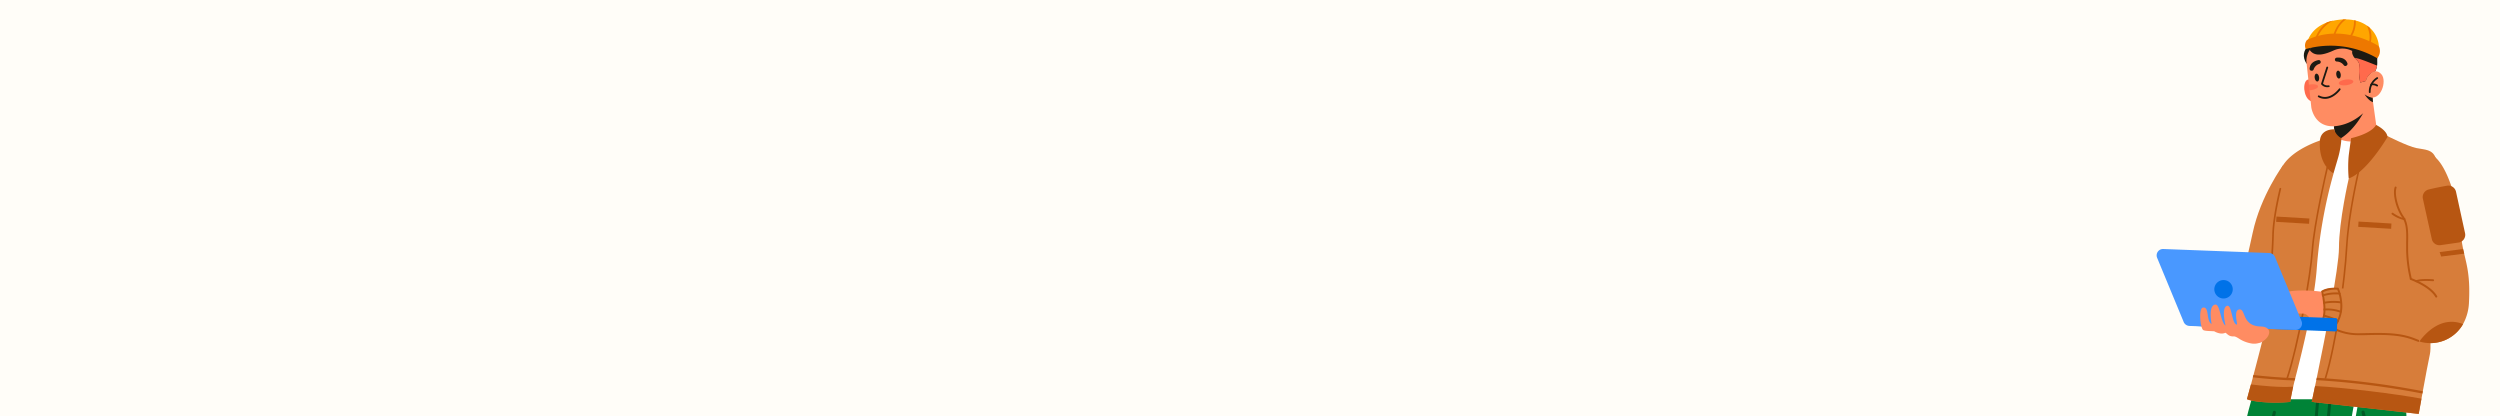 <svg viewBox="0 0 901 150" xmlns:xlink="http://www.w3.org/1999/xlink" xmlns="http://www.w3.org/2000/svg" data-name="Layer 1" id="Layer_1"><defs><style>.cls-1{fill:none;}.cls-2{clip-path:url(#clip-path);}.cls-3{fill:#fffdf8;}.cls-4{fill:#008337;}.cls-5{fill:#005b26;}.cls-6{fill:#fff;}.cls-7{fill:#d77d3a;}.cls-8{fill:#b75612;}.cls-9{fill:#ff8c62;}.cls-10{fill:#1c1a12;}.cls-11{fill:#ff6a4c;}.cls-12{fill:#ffa600;}.cls-13{fill:#ed7800;}.cls-14{opacity:0.8;}.cls-15{fill:#0072e8;}.cls-16{fill:#4998ff;}</style><clipPath id="clip-path"><rect height="150" width="901" class="cls-1"></rect></clipPath></defs><g class="cls-2"><rect height="150" width="901" class="cls-3"></rect><path d="M867,145.56s1.5,14.18-1.74,22.07-45.15,3.83-55.84-3.27c-4.38-2.91,4.95-29.81,4.95-29.81Z" class="cls-4"></path><path d="M807.17,164.43A13.33,13.33,0,0,0,809,164a12.68,12.68,0,0,0,2.75-1.33,14.61,14.61,0,0,0,2.46-2c4.63-4.65,6-11.67,6-12a.54.54,0,0,0-1.06-.2c0,.08-1.43,7.39-6.12,11.8a12.28,12.28,0,0,1-1.92,1.51,11.52,11.52,0,0,1-2.63,1.25,11.16,11.16,0,0,1-1.17.31C807.32,163.65,807.25,164,807.17,164.43Z" class="cls-5"></path><path d="M833,168.4a.54.54,0,0,0,.51.54h0a.53.53,0,0,0,.56-.49c.09-1.94.21-3.92.33-5.91,0-.35,0-.7.07-1,.42-6.48,1-12.85,1.37-17.34q0-.54.09-1c.09-1,.17-1.86.24-2.6l-1.06-.17c-.07.74-.15,1.62-.24,2.61,0,.34-.07.7-.1,1.06-.4,4.45-.94,10.76-1.36,17.2,0,.35-.05.71-.07,1.07C833.25,164.33,833.13,166.39,833,168.4Z" class="cls-5"></path><path d="M831.5,161.56a14.22,14.22,0,0,0,1.88.72,10.27,10.27,0,0,0,1.06.26,5.93,5.93,0,0,0,1,.13,3.72,3.72,0,0,0,1.81-.28,2.2,2.2,0,0,0,1.22-1.63c.39-2,1.21-10.26,1.77-16.1,0-.36.06-.71.1-1,.08-.93.16-1.78.23-2.5l-1.07-.13c-.07.72-.15,1.58-.24,2.53,0,.34-.06.69-.1,1.05-.55,5.82-1.37,14.06-1.75,16a1.14,1.14,0,0,1-.65.91,3.84,3.84,0,0,1-2.27,0c-.36-.08-.72-.18-1.06-.29a14.89,14.89,0,0,1-1.48-.58.55.55,0,0,0-.72.23A.52.52,0,0,0,831.5,161.56Z" class="cls-5"></path><path d="M853.61,181.9a6.19,6.19,0,0,1-.76-.05,5.87,5.87,0,0,1-4.19-2.62c-5.83-8.27-.2-33.75,0-34.83a.71.71,0,0,1,1.39.31c-.06.26-5.74,25.94-.27,33.7a4.5,4.5,0,0,0,3.2,2c4,.49,10.88-3.94,12.86-15a.71.71,0,0,1,.83-.57.7.7,0,0,1,.57.82c-1.24,6.94-4.14,10.85-6.35,12.9A11.39,11.39,0,0,1,853.61,181.9Z" class="cls-6"></path><path d="M851.09,148.62a27.63,27.63,0,0,0,3,7.89,17.38,17.38,0,0,0,5.53,6.12,12.63,12.63,0,0,0,6.88,2c0-.37.07-.72.1-1.07a11.6,11.6,0,0,1-6.39-1.83,16.18,16.18,0,0,1-5-5.53,27.39,27.39,0,0,1-3-7.78.55.55,0,0,0-.63-.43A.54.54,0,0,0,851.09,148.62Z" class="cls-5"></path><path d="M879.71,82.33l-.79,4.86-.33,2L875.7,107l-3.39,20.8-.12.74-2.7,15.36H812.94c2.79-11.84,4.16-16.76,5.17-21.67.15-.73.3-1.45.43-2.18.23-1.24.43-2.46.61-3.68q.15-1.09.27-2.19c.14-1.24.25-2.47.31-3.67q.06-1.11.06-2.19a33.43,33.43,0,0,0-.34-5.12s-.35-.34-.87-.94A72.28,72.28,0,0,1,819.15,88c.64-5.2-.33-20.24,3-27.25a10.22,10.22,0,0,1,.7-1.25v0A12.15,12.15,0,0,1,825,57.16a16.92,16.92,0,0,1,2.24-1.63c.75-.47,1.54-.89,2.36-1.3,1.56-.78,3.21-1.47,4.82-2.15l1.32-.57,1.06-.47c.53-.24,1-.49,1.54-.74a18.41,18.41,0,0,0,3.21-2l.07-.06,15.56-.65s.49.24,1.27.65l2.06,1.11c.8.43,1.73.92,2.75,1.4a42.75,42.75,0,0,0,9.19,3.3C881.08,56,882.05,65.26,879.71,82.33Z" class="cls-6"></path><path d="M841,62.57a173.8,173.8,0,0,0-6,33.62c-.78,11.89-5.14,30-7.78,40.09l-.06.22c0,.21-.11.42-.16.63-.19.77-.37,1.51-.53,2.22-.71,3.15-1.06,5.5-1.06,5.5-7.27.7-14.14-.2-15.59-1l1.44-5.3c.21-.79.44-1.65.68-2.57.07-.27.15-.55.22-.83,2.81-10.59,7.11-27.37,6.77-29.83-.12-.93-.24-2-.32-3.1A72.28,72.28,0,0,1,819.15,88c.64-5.2-.33-20.24,3-27.25a10.22,10.22,0,0,1,.7-1.25,0,0,0,0,1,0,0c4-6.14,14-9.09,14-9.09l-.12.69a12.46,12.46,0,0,0,2,9.14,3.71,3.71,0,0,0,.23.32A10.13,10.13,0,0,0,841,62.57Z" class="cls-7"></path><path d="M822.87,59.46s-8.14,11-11,24.44-7.16,28.26-4.74,34.25c2.62,6.47,8,5.12,8,5.12Z" class="cls-7"></path><path d="M817.82,105.63h0a.3.3,0,0,1-.28-.33c0-.14,1.2-13.8,1.35-20.55s2.62-16.69,2.65-16.79a.3.3,0,0,1,.37-.22.3.3,0,0,1,.22.37c0,.09-2.49,9.93-2.63,16.65s-1.34,20.46-1.35,20.59A.31.31,0,0,1,817.82,105.63Z" class="cls-8"></path><path d="M827.19,136.28l-.06.22c0,.21-.11.42-.16.63-5.23-.14-11.31-.72-15.06-1.14.07-.27.15-.55.22-.83C815.92,135.57,822,136.16,827.19,136.28Z" class="cls-8"></path><path d="M826.44,139.35c-.71,3.15-1.06,5.5-1.06,5.5-7.27.7-14.14-.2-15.59-1l1.44-5.3C815.23,139.05,821.87,139.71,826.44,139.35Z" class="cls-8"></path><path d="M823.93,136.5h.63c4.08-12.28,8.51-37.29,9.1-46.19.64-9.51,4.8-27.46,5.36-29.81l.05-.25-.28-.07-.29-.07c0,.2-4.75,20-5.43,30.16C832.48,99.2,828,124.36,823.93,136.5Z" class="cls-8"></path><rect transform="translate(1646.49 207.39) rotate(-176.61)" height="1.91" width="11.89" y="78.36" x="820.37" class="cls-8"></rect><path d="M877.31,97.06c-3,9.31-.65,26.59-1.58,30.62-.49,2.17-1.61,8.2-2.55,13.33l-.15.84q-.18.94-.33,1.83c-.57,3.16-1,5.49-1,5.49l-38.55-4.32s.47-2.2,1.2-5.73c.14-.66.28-1.36.44-2.1.05-.28.11-.56.17-.85,2.83-13.75,8-39.71,8-46.81,0-9.78,3.53-25,3.53-25l3.6-4.11.42-.48,9.57-10.91s7.58,3.85,10.78,4.5,5.71.38,7,3.61S880.33,87.76,877.31,97.06Z" class="cls-7"></path><path d="M873.18,141l-.15.84A292.8,292.8,0,0,0,834.81,137c.05-.28.11-.56.17-.85A291.54,291.54,0,0,1,873.18,141Z" class="cls-8"></path><path d="M872.7,143.68c-.57,3.16-1,5.49-1,5.49l-38.55-4.32s.47-2.2,1.2-5.73C844.86,139.65,863.76,142,872.7,143.68Z" class="cls-8"></path><path d="M837.73,136.5h.62c3.94-12.94,7.06-35.79,7.66-47.12.69-13,4.73-29.42,4.77-29.59l-.29-.07-.28-.07s-.06.21-.14.55c-.7,3-4,17.44-4.65,29.15C844.82,100.71,841.68,123.68,837.73,136.5Z" class="cls-8"></path><rect transform="translate(1705.5 212.73) rotate(-176.61)" height="1.91" width="11.89" y="80.15" x="849.96" class="cls-8"></rect><path d="M836.66,105.12s-10.82-1.49-14.86,1l.5,7.66s6.81-1.23,8.49-.61,2.11,3.67,8.28,3.18Z" class="cls-9"></path><path d="M889.82,108.94a17.54,17.54,0,0,1-2.14,7.86,13.55,13.55,0,0,1-15.75,6.27,9.5,9.5,0,0,1-1.82-.78c-3.39-1.87-10.13-2.2-17.73-1.75-7.79.46-15.5-5-15.5-5,2.1-1.24,0-10.55,0-10.55,3.22-2.81,12.84.81,18.88-1.64,5.59-2.27,15.06-2,15.06-2-2.39-2.16-3.62-8.65-3.24-13.79s-1.69-8.78-4.19-18.9,6.44-15.4,12.46-13.12,10.31,18.33,11,28S890.52,95.23,889.82,108.94Z" class="cls-7"></path><polygon points="879.24 90.84 887.68 89.74 888.1 91.42 879.8 92.46 879.24 90.84" class="cls-8"></polygon><path d="M881.89,66.93c-1.75.31-4.15.76-6.58,1.36a2.81,2.81,0,0,0-2.1,3.34c.81,3.69,2.29,10.41,3.22,14.55a2.82,2.82,0,0,0,3.16,2.17l6.45-.93A2.81,2.81,0,0,0,888.4,84l-3.26-14.92A2.83,2.83,0,0,0,881.89,66.93Z" class="cls-8"></path><path d="M887.68,116.8a13.55,13.55,0,0,1-15.75,6.27c2.27-3.08,7.91-9.18,15.5-6.37Z" class="cls-8"></path><path d="M844.12,109a17.14,17.14,0,0,0-1.22-5.1.35.35,0,0,0-.29-.21c-.16,0-3.74-.29-5.92,1.1a.34.34,0,0,0-.15.38s.1.4.23,1c0,.21.09.44.13.69.11.56.21,1.23.3,1.94,0,.23,0,.46.08.7.05.55.09,1.13.1,1.7,0,.23,0,.47,0,.7a11.51,11.51,0,0,1-.12,1.47c0,.24-.08.47-.13.69a4.4,4.4,0,0,1-.55,1.36.35.35,0,0,0,.1.47l3.78,2.68a.36.36,0,0,0,.2.06.32.32,0,0,0,.25-.1,10.8,10.8,0,0,0,2-2.64h0l0-.11h0A12.5,12.5,0,0,0,844.12,109Zm-1.69,6.21c-.1.21-.21.42-.33.62a9.44,9.44,0,0,1-1.48,2l-3.27-2.32a5.76,5.76,0,0,0,.45-1.25,5.42,5.42,0,0,0,.14-.7,11.28,11.28,0,0,0,.14-1.67c0-.24,0-.47,0-.71,0-.59-.05-1.19-.1-1.76,0-.24-.05-.48-.08-.7-.09-.76-.2-1.46-.31-2-.05-.26-.1-.49-.14-.69s-.12-.58-.17-.75a10.77,10.77,0,0,1,5.05-.87,9.15,9.15,0,0,1,.36,1c.07.22.15.47.21.73a16.07,16.07,0,0,1,.46,2.47c0,.24,0,.48.07.73a14,14,0,0,1-.07,2.57c0,.24-.07.48-.11.72A10.58,10.58,0,0,1,842.43,115.17Z" class="cls-8"></path><path d="M843.54,105.85a.37.37,0,0,1-.41.29l-.23,0a14.72,14.72,0,0,0-5.31.55l-.69.19c0-.25-.09-.48-.13-.69l.68-.19a15.79,15.79,0,0,1,5.24-.59l.56.08A.35.35,0,0,1,843.54,105.85Z" class="cls-8"></path><path d="M843.9,109.07a.35.35,0,0,1-.43.24h0a18.29,18.29,0,0,0-5.45.09l-.7.09c0-.24,0-.47-.08-.7l.7-.09a19.81,19.81,0,0,1,5.46-.12l.3.06A.37.37,0,0,1,843.9,109.07Z" class="cls-8"></path><path d="M843.88,112.48a.36.36,0,0,1-.32.21.32.32,0,0,1-.14,0l-.17-.07a13.63,13.63,0,0,0-5.17-.73l-.7,0c0-.23,0-.47,0-.7.21,0,.44,0,.7,0a14.82,14.82,0,0,1,5.28.72l.35.15A.34.34,0,0,1,843.88,112.48Z" class="cls-8"></path><path d="M842.92,115.75h0l0,.07,0,0h0a.35.35,0,0,1-.27.13.39.39,0,0,1-.18,0l-.31-.17a24.78,24.78,0,0,0-4.3-1.56l-.67-.19c0-.22.1-.45.13-.69l.68.18a26.36,26.36,0,0,1,4.49,1.64c.11,0,.22.12.33.18A.34.34,0,0,1,842.92,115.75Z" class="cls-8"></path><path d="M868.82,100.62a.36.36,0,0,1-.35-.27A49.34,49.34,0,0,1,867.17,90c0-.76,0-1.5,0-2.21.09-4,.16-7.12-1.51-9.52-2.17-3.11-3.44-8.36-2.62-10.8a.35.35,0,1,1,.67.23c-.76,2.22.5,7.26,2.52,10.17,1.81,2.58,1.73,6,1.65,9.93,0,.71,0,1.45,0,2.2a47.4,47.4,0,0,0,1.29,10.22.36.36,0,0,1-.26.43Z" class="cls-8"></path><path d="M866.53,79.32h0a11.25,11.25,0,0,1-4.44-2,.35.35,0,1,1,.41-.56s2.4,1.72,4.09,1.85a.35.35,0,0,1,0,.7Z" class="cls-8"></path><path d="M871.85,122.57l-.11.7c-.57-.2-1.16-.41-1.76-.65-5.26-2.08-11.09-2-17.83-1.82l-2.27,0a19.56,19.56,0,0,1-13.24-5,.35.35,0,1,1,.49-.5,19.19,19.19,0,0,0,12.74,4.81l2.26-.05c6.83-.14,12.72-.27,18.11,1.87Z" class="cls-8"></path><path d="M878,107.24a.33.33,0,0,1-.3-.18c-2.15-3.78-9-6.18-9-6.21a.35.35,0,0,1-.22-.44.36.36,0,0,1,.45-.22c.29.1,7.14,2.52,9.42,6.53a.35.35,0,0,1-.13.48A.39.39,0,0,1,878,107.24Z" class="cls-8"></path><path d="M870.83,101.7a.36.36,0,0,1-.33-.21.35.35,0,0,1,.19-.46c1.78-.75,6-.4,6.22-.38a.35.35,0,1,1-.06.7s-4.27-.36-5.89.32A.31.31,0,0,1,870.83,101.7Z" class="cls-8"></path><path d="M841.13,45.6l.53,3.78a11.43,11.43,0,0,0,1.47.76c7.14,3,13.57-2.84,13.57-2.84l-1.83-13.11-12.1,10.05Z" class="cls-9"></path><path d="M841.13,45.6l.53,3.78a11.43,11.43,0,0,0,1.47.76c5.3-3,8.57-9.42,8.57-9.42l-8.93,3.52Z" class="cls-10"></path><path d="M834.84,14.52s-7.1,2.87-3.55,8.48C831.29,23,835.4,17,834.84,14.52Z" class="cls-10"></path><path d="M834.05,29.51s-2.51-2.24-3.38.47.79,7.71,4,6.41Z" class="cls-11"></path><path d="M833,38.72s1.08,7.82,9.24,6.67,12.75-8.25,13-8.58h0l-.14-1.66-.73-8.59L854,22s-.11-8.35-8.15-8.76c-5.87-.3-11.1,1.39-13.39,4.74a7,7,0,0,0-1.22,4.36l.89,8.22.22,2Z" class="cls-9"></path><path d="M856.77,22.31v.2a6.52,6.52,0,0,1-.07,1.13,6.76,6.76,0,0,1-.66,2.09,4.81,4.81,0,0,0-3.39,3.46l-2,.55a20.29,20.29,0,0,1-.39-5.88c.21-1.54-.86-2.1-1.67-3h0a3.22,3.22,0,0,1-.62-1,2.2,2.2,0,0,1-.21-1.49,7.71,7.71,0,0,0-6.54-.27c-3.33,1.55-6.45,2.36-8.33.48a1.88,1.88,0,0,1-.46-.65c2.29-3.35,7.52-5,13.39-4.74,8,.41,10.34,3.95,10.34,3.95C857,19,856.7,20.63,856.77,22.31Z" class="cls-10"></path><path d="M856.7,23.64a6.76,6.76,0,0,1-.66,2.09,4.81,4.81,0,0,0-3.39,3.46l-2,.55a20.29,20.29,0,0,1-.39-5.88c.21-1.54-.86-2.1-1.67-3C850.31,21,854,22.59,856.7,23.64Z" class="cls-11"></path><path d="M857.36,16.8S844,13.55,834.88,14.5l-.71.08a18.9,18.9,0,0,0-2.62.54s1.08-4.84,7.07-7a15.83,15.83,0,0,1,2.25-.64A21.86,21.86,0,0,1,844.46,7h1.15a15,15,0,0,1,2.8.3l.66.14a11.9,11.9,0,0,1,4,1.8,11,11,0,0,1,1,.78A9.85,9.85,0,0,1,857.36,16.8Z" class="cls-12"></path><path d="M840.87,7.43a11.85,11.85,0,0,0-6,7.07c-.07.22-.13.44-.19.67l-.63-.15c0-.15.07-.3.11-.44a12.27,12.27,0,0,1,4.45-6.51A15.83,15.83,0,0,1,840.87,7.43Z" class="cls-13"></path><path d="M845.61,7c-3,1.81-4,5.64-4,5.68l-.63-.16A11.54,11.54,0,0,1,844.46,7h1.15Z" class="cls-13"></path><path d="M849.07,7.45c0,1.63-.32,5-2.82,7.11l-.41-.5c2.34-1.94,2.59-5.3,2.57-6.75Z" class="cls-13"></path><path d="M854.17,16.07l-.6-.24c.9-2.18.21-4.8-.5-6.58a11,11,0,0,1,1,.78A8.87,8.87,0,0,1,854.17,16.07Z" class="cls-13"></path><path d="M831,17.69A33.44,33.44,0,0,1,856.77,21a4.08,4.08,0,0,0,.57-4.34s-12.66-8.51-25.89-2.26A3.14,3.14,0,0,0,831,17.69Z" class="cls-13"></path><path d="M842.89,30.05c.08.57,1.32.87,2.77.67s2.56-.83,2.48-1.39-1.32-.87-2.77-.67S842.81,29.49,842.89,30.05Z" class="cls-11"></path><g class="cls-14"><path d="M832.32,32.54l.64-.06c1.45-.2,2.56-.83,2.48-1.39s-1.32-.87-2.77-.67l-.57.1Z" class="cls-11"></path></g><path d="M842,27c.11.78.55,1.36,1,1.3s.71-.74.6-1.52-.55-1.37-1-1.31S841.86,26.21,842,27Z" class="cls-10"></path><path d="M834.21,28.06c.11.79.55,1.37,1,1.31s.71-.74.6-1.53-.55-1.36-1-1.3S834.1,27.28,834.21,28.06Z" class="cls-10"></path><path d="M846,22.78c-.29-.8-1.2-2.25-3.86-2a.71.71,0,0,0-.63.61h0a.69.69,0,0,0,.66.79,3.14,3.14,0,0,1,2.53,1.33.7.7,0,0,0,1,.12l.07-.06A.68.68,0,0,0,846,22.78Z" class="cls-10"></path><path d="M832.39,24.66c.07-.85.54-2.49,3.17-3a.7.7,0,0,1,.77.41h0a.69.69,0,0,1-.42.94,3.14,3.14,0,0,0-2.07,2,.71.71,0,0,1-1,.4l-.08,0A.7.7,0,0,1,832.39,24.66Z" class="cls-10"></path><path d="M843.48,32.38s-2,2.81-4.9,3.21A5.11,5.11,0,0,1,835.5,35a.33.33,0,0,1,.31-.58c3.9,2,7.1-2.4,7.14-2.44a.32.32,0,1,1,.53.37" class="cls-10"></path><path d="M852.22,34c0,.08,1.42,2.32,3,2.82h0l-.14-1.66A5.73,5.73,0,0,1,852.22,34Z" class="cls-10"></path><path d="M852.9,28.36s2.55-4.63,5.31-1.65c2.28,2.46-.32,10-4.4,8.13Z" class="cls-9"></path><path d="M854.06,33.52h0a.32.32,0,0,1-.33-.32,6.06,6.06,0,0,1,2.86-5.34.32.32,0,1,1,.32.56h0a5.42,5.42,0,0,0-2.53,4.76A.33.33,0,0,1,854.06,33.52Z" class="cls-10"></path><path d="M856.8,31.15a.31.31,0,0,1-.21,0h0a2.56,2.56,0,0,0-1.78-.41.33.33,0,1,1-.25-.6,3.08,3.08,0,0,1,2.36.45A.32.32,0,0,1,857,31,.33.33,0,0,1,856.8,31.15Z" class="cls-10"></path><path d="M839.31,31.37a2.78,2.78,0,0,1-2.77-1,.31.31,0,0,1,0-.28l1.89-5.85a.32.32,0,0,1,.62.19s-.92,2.87-1.84,5.7a2.26,2.26,0,0,0,2.05.62.33.33,0,0,1,.09.65Z" class="cls-10"></path><path d="M846.47,64.31a46.28,46.28,0,0,1,0-8.22c.45-3.52.87-6.29.87-6.29s7.15-1.49,9-4.78c0,0,4,1.93,4.11,4.36C860.47,49.38,853,62.12,846.47,64.31Z" class="cls-8"></path><path d="M841.23,46.62s-4.86-.3-5.14,4.16c-.55,8.87,4.88,11.79,4.88,11.79l1.76-6a34,34,0,0,0,1.13-6.75A5.35,5.35,0,0,1,841.23,46.62Z" class="cls-8"></path><path d="M841.66,119.45l-51.41-2a3.14,3.14,0,0,1-3-3.26l0-1a.56.56,0,0,1,.58-.53l54,2a.56.56,0,0,1,.53.58l-.13,3.55A.56.56,0,0,1,841.66,119.45Z" class="cls-15"></path><path d="M827.2,118.9,789,117.46a2.33,2.33,0,0,1-2-1.42l-9.57-23.12a2.3,2.3,0,0,1,2.22-3.18l38.2,1.45a2.33,2.33,0,0,1,2.05,1.42l9.57,23.12A2.29,2.29,0,0,1,827.2,118.9Z" class="cls-16"></path><path d="M804.68,104.37a3.32,3.32,0,1,1-3.19-3.43A3.31,3.31,0,0,1,804.68,104.37Z" class="cls-15"></path><path d="M817,121.73a6,6,0,0,1-5.9,2,12.1,12.1,0,0,1-3.46-1.26c-.84-.47-1.86-1.28-2.61-1.23-1.86.13-2.49-1.17-3-1.31a3.25,3.25,0,0,1-1.82.25,6.25,6.25,0,0,1-2.21-.79h0c-1.84-.1-3.45-.09-4-.47-1-.76-1.75-7.86,0-8.08,2.36-.3,1,4.86,3.07,5.93,0,0-1.36-6.64,1.3-7,1.81-.26,1.85,6.31,3.72,7.57,0,0-1.58-6.16.4-7.07s1.7,6.45,3.68,6.72c.4,0-1.42-5.27.93-5.47s.8,6,7.7,6.15C817.65,117.72,818.72,119.53,817,121.73Z" class="cls-9"></path></g></svg>